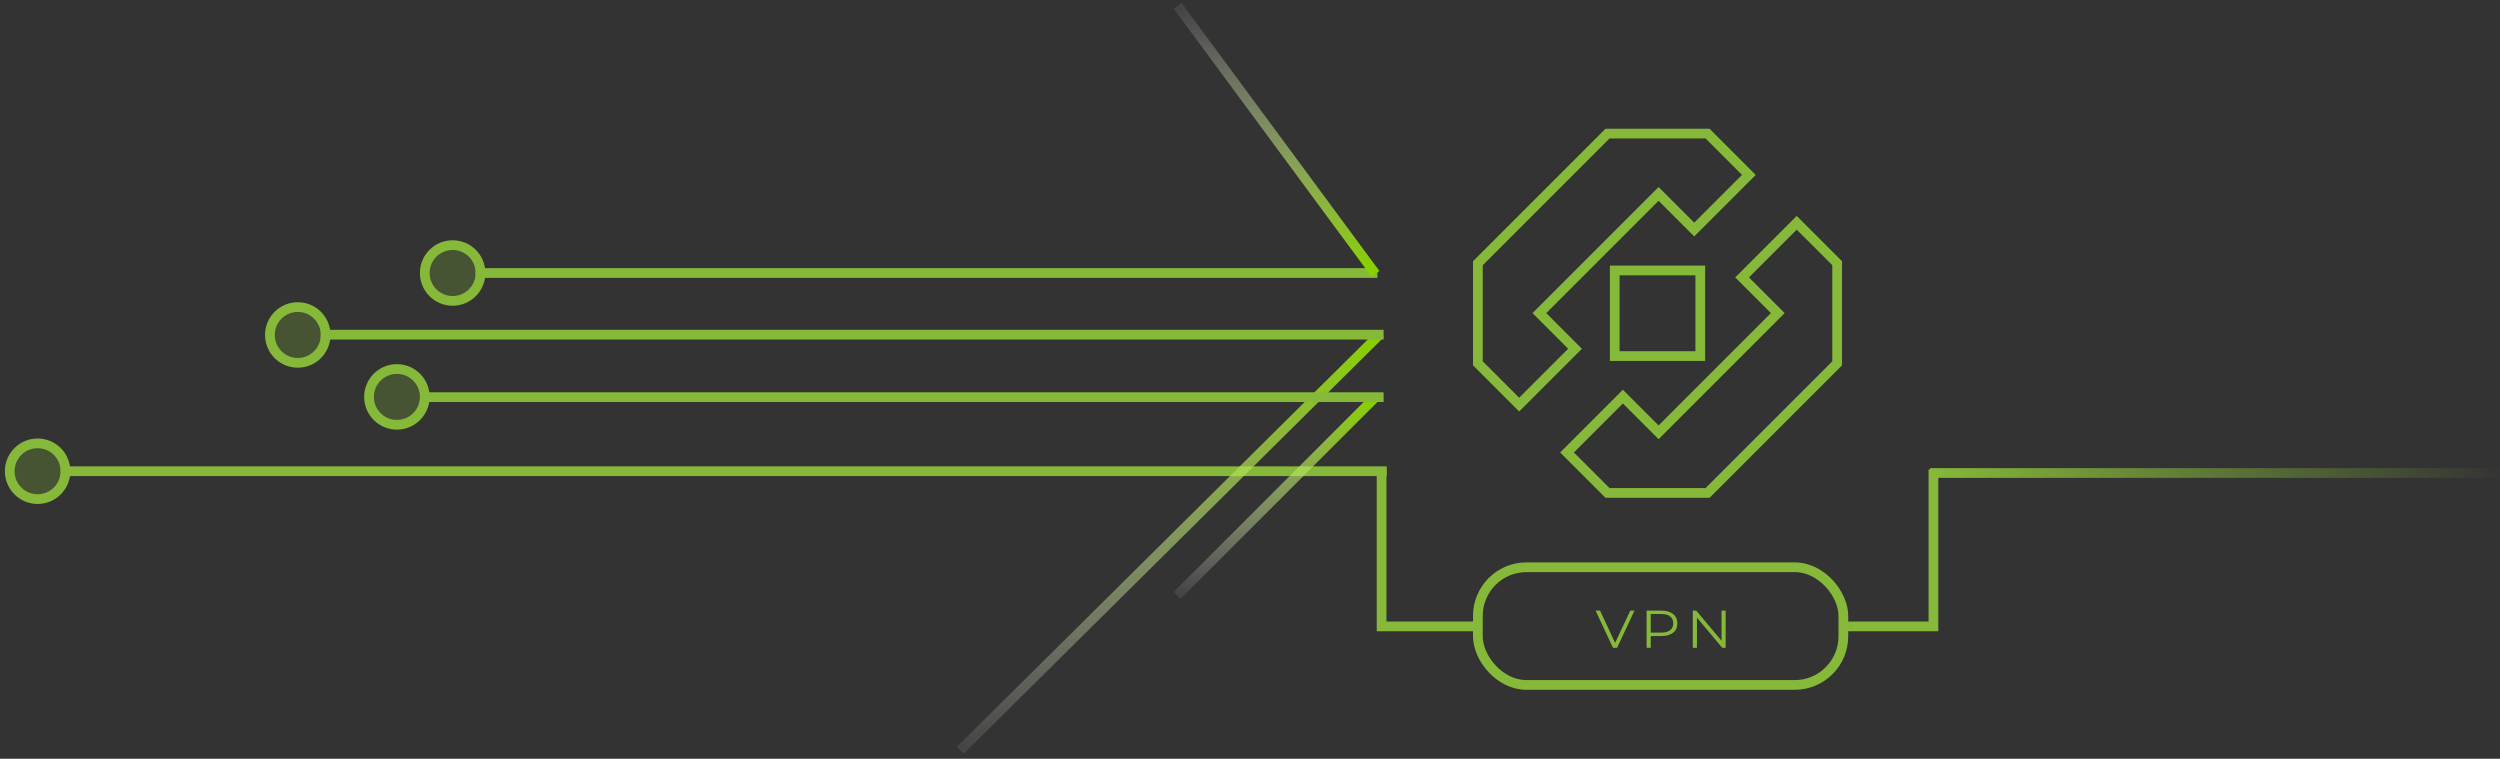 <?xml version="1.0" encoding="UTF-8"?>
<svg width="257px" height="78px" viewBox="0 0 257 78" version="1.1" xmlns="http://www.w3.org/2000/svg" xmlns:xlink="http://www.w3.org/1999/xlink">
    <rect x="0" y="0" width="257" height="78" fill="#333333" stroke="none"/>
    <title>rkn-sosatb</title>
    <defs>
        <linearGradient x1="50%" y1="0%" x2="50%" y2="100%" id="linearGradient-1">
            <stop stop-color="#FFFFFF" stop-opacity="0.09" offset="0%"></stop>
            <stop stop-color="#88D000" offset="100%"></stop>
        </linearGradient>
        <linearGradient x1="50%" y1="100%" x2="50%" y2="0%" id="linearGradient-2">
            <stop stop-color="#FFFFFF" stop-opacity="0.09" offset="0%"></stop>
            <stop stop-color="#88D000" offset="100%"></stop>
        </linearGradient>
        <linearGradient x1="50%" y1="100%" x2="50%" y2="0%" id="linearGradient-3">
            <stop stop-color="#FFFFFF" stop-opacity="0.09" offset="0%"></stop>
            <stop stop-color="#88D000" offset="100%"></stop>
        </linearGradient>
        <linearGradient x1="0%" y1="0%" x2="101.211%" y2="0%" id="linearGradient-4">
            <stop stop-color="#88D000" offset="0%"></stop>
            <stop stop-color="#FFFFFF" stop-opacity="0" offset="100%"></stop>
        </linearGradient>
        <linearGradient x1="0%" y1="0%" x2="101.211%" y2="0%" id="linearGradient-5">
            <stop stop-color="#86B939" offset="0%"></stop>
            <stop stop-color="#86B939" stop-opacity="0" offset="100%"></stop>
        </linearGradient>
    </defs>
    <g id="Stores" stroke="none" stroke-width="1" fill="none" fill-rule="evenodd">
        <g id="Artboard" transform="translate(-1313, -1668)">
            <g id="rkn-sosatb" transform="translate(1314, 1669)">
                <rect id="Rectangle" stroke="#86B939" x="150.925" y="57.313" width="37.572" height="12.1" rx="5"></rect>
                <path d="M167.027,61.771 L165.237,65.592 L164.815,65.592 L163.025,61.771 L163.487,61.771 L165.035,65.09 L166.594,61.771 L167.027,61.771 L167.027,61.771 Z M169.784,61.771 C170.299,61.771 170.704,61.887 170.996,62.12 C171.289,62.354 171.435,62.673 171.435,63.081 C171.435,63.489 171.289,63.808 170.996,64.039 C170.704,64.27 170.299,64.386 169.784,64.386 L168.698,64.386 L168.698,65.592 L168.271,65.592 L168.271,61.771 L169.784,61.771 Z M169.772,64.031 C170.172,64.031 170.478,63.948 170.69,63.783 C170.902,63.617 171.008,63.383 171.008,63.081 C171.008,62.772 170.902,62.534 170.69,62.369 C170.478,62.203 170.172,62.12 169.772,62.12 L168.698,62.12 L168.698,64.031 L169.772,64.031 Z M176.398,61.771 L176.398,65.592 L176.046,65.592 L173.447,62.492 L173.447,65.592 L173.019,65.592 L173.019,61.771 L173.372,61.771 L175.976,64.872 L175.976,61.771 L176.398,61.771 Z" id="Shape" fill="#86B939" fill-rule="nonzero"></path>
                <line x1="5.731" y1="47.443" x2="141.055" y2="47.443" id="Path" stroke="#86B939" stroke-linecap="square"></line>
                <circle id="Oval" stroke="#86B939" fill-opacity="0.25" fill="#86B939" fill-rule="nonzero" cx="45.532" cy="27.065" r="2.866"></circle>
                <circle id="Oval" stroke="#86B939" fill-opacity="0.25" fill="#86B939" fill-rule="nonzero" cx="2.866" cy="47.443" r="2.866"></circle>
                <circle id="Oval" stroke="#86B939" fill-opacity="0.25" fill="#86B939" fill-rule="nonzero" cx="39.801" cy="39.801" r="2.866"></circle>
                <circle id="Oval" stroke="#86B939" fill-opacity="0.25" fill="#86B939" fill-rule="nonzero" cx="29.612" cy="33.433" r="2.866"></circle>
                <path d="M164.996,26.807 L173.79,26.807 L173.79,35.601 L164.996,35.601 L164.996,26.807 Z M178.784,16.982 L173.167,22.599 L169.503,18.934 L157.25,31.188 L160.914,34.852 L155.171,40.595 L150.925,36.349 L150.925,26.059 L164.248,12.736 L174.538,12.736 L178.784,16.982 Z M183.703,21.902 L187.861,26.059 L187.861,36.349 L174.538,49.672 L164.248,49.672 L160.091,45.514 L165.833,39.772 L169.503,43.442 L181.757,31.188 L178.087,27.518 L183.703,21.902 L183.703,21.902 Z" id="Shape" stroke="#86B939"></path>
                <line x1="48.398" y1="27.065" x2="140.1" y2="27.065" id="Path" stroke="#86B939" stroke-linecap="square"></line>
                <path d="M141.029,47.761 L141.029,63.22 M197.757,63.392 L197.757,47.761 M141.029,63.392 L150.678,63.392 M188.692,63.392 L197.757,63.392" id="Shape" stroke="#86B939" stroke-linecap="square"></path>
                <line x1="120.358" y1="0" x2="140.1" y2="26.746" id="Path" stroke="url(#linearGradient-1)" stroke-linecap="square"></line>
                <line x1="98.07" y1="75.781" x2="140.545" y2="33.67" id="Path" stroke="url(#linearGradient-2)" stroke-linecap="square"></line>
                <line x1="120.358" y1="59.861" x2="140.1" y2="40.119" id="Path" stroke="url(#linearGradient-3)" stroke-linecap="square"></line>
                <path d="M32.478,33.406 L140.736,33.406 M43.061,39.828 L140.736,39.828" id="Shape" stroke="#86B939" stroke-linecap="square"></path>
                <polygon id="Path" fill="url(#linearGradient-5)" fill-rule="nonzero" points="197.413 47.124 256 47.124 256 48.124 197.413 48.124"></polygon>
            </g>
        </g>
    </g>
</svg>